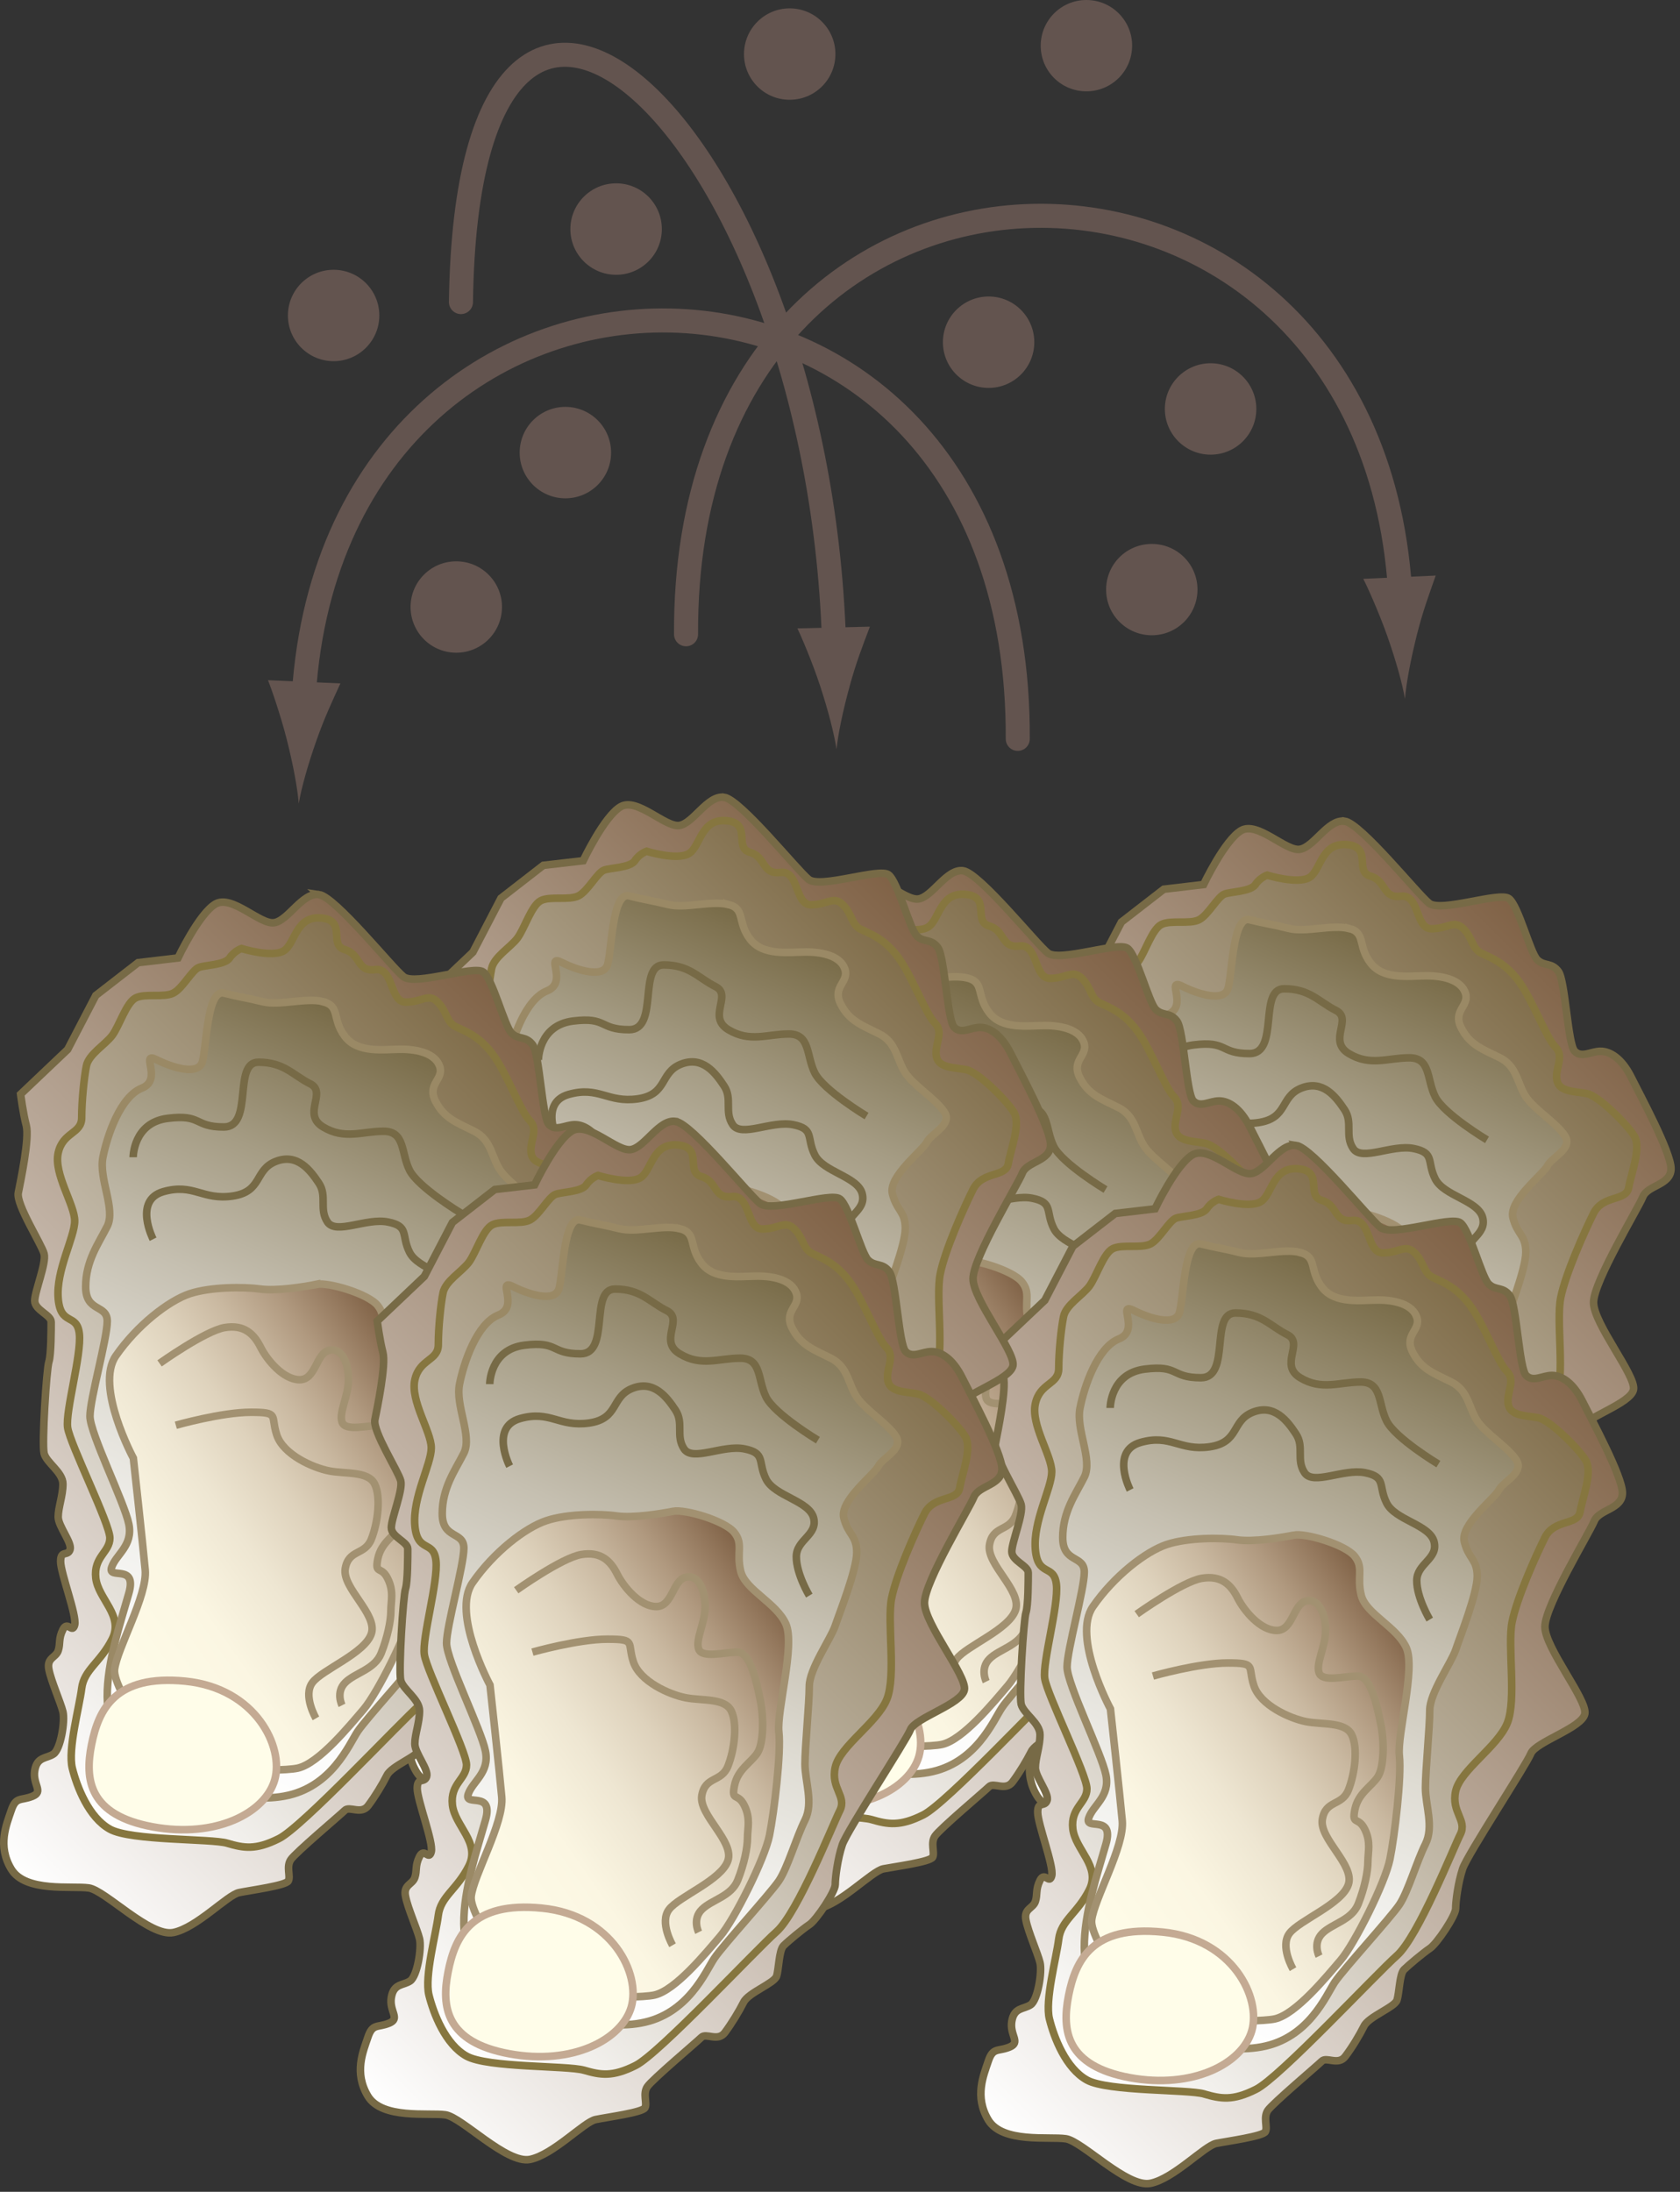 
        <svg xmlns:rdf="http://www.w3.org/1999/02/22-rdf-syntax-ns#" xmlns="http://www.w3.org/2000/svg" xmlns:cc="http://creativecommons.org/ns#" xmlns:xlink="http://www.w3.org/1999/xlink" xmlns:dc="http://purl.org/dc/elements/1.1/" x="0px" y="0px" width="384" height="501" viewBox="0 0 384 501" xml:space="preserve">
            <rect x="0" y="0" width="384" height="501" fill="#333333" stroke="none"/>
            <title>Oyster disease transmission</title>
            <desc xmlns:ian_image_library="https://ian.umces.edu/media-library/">
                <ian_image_library:title>Oyster disease transmission</ian_image_library:title>
                <ian_image_library:descr>Illustration of Oyster disease transmission</ian_image_library:descr>
                <ian_image_library:scene>
                    <ian_image_library:contains>oyster, disease, transmission, Dermo, Perkinsus, marinus, MSX, Multinucleated, Sphere, X, Mollusca, Bivalvia, bivalve</ian_image_library:contains>
                    <ian_image_library:when>2008-08-14</ian_image_library:when>
                </ian_image_library:scene>
            </desc>
            
 <defs></defs>
 <linearGradient id="ian_symbols_f08a169f823efc74452e49ad6d22f3e3" y2="225.66" gradientUnits="userSpaceOnUse" x2="365.18" y1="382.27" x1="208.57">
  <stop stop-color="#fff" offset="0"/>
  <stop stop-color="#806246" offset="1"/>
 </linearGradient>
 <path stroke="#776A46" stroke-width="1.727" d="m307.32 187.69c3.771.536 16.658 16.641 19.343 18.789 2.692 2.135 16.104-2.695 18.236-1.076 2.172 1.603 4.844 12.336 6.456 13.959 1.612 1.612 3.231.536 4.845 2.685 1.599 2.135 2.132 16.63 3.737 18.253 1.606 1.599 3.758 0 5.903 0 2.166 0 4.844 1.599 6.996 5.903 2.132 4.274 9.108 17.17 9.108 20.928s-5.371 3.758-6.443 6.45c-1.072 2.679-11.26 19.329-11.26 24.139 0 4.831 9.675 16.65 9.135 19.876-.54 3.231-11.294 6.443-12.359 9.135-1.08 2.671-14.485 23.073-15.559 26.284-1.093 3.219-1.605 7.53-1.605 9.136 0 1.599-4.317 8.062-5.916 9.114-1.606 1.08-4.824 3.758-5.897 4.844-1.072 1.053-1.072 5.357-1.618 6.982-.527 1.6-6.443 3.745-7.517 5.91-1.086 2.14-2.698 4.824-4.298 6.95-1.612 2.158-4.297 0-5.369 1.093-1.073 1.065-11.261 9.653-12.333 11.266-1.087 1.62 0 3.765-.547 4.845-.54 1.059-8.595 2.132-11.268 2.672-2.691.546-9.681 8.055-15.03 9.135-5.371 1.066-15.592-9.675-19.35-10.201-3.737-.547-14.472 1.066-17.689-4.291-3.225-5.384-1.079-10.214 0-13.425 1.072-3.219 2.132-2.146 4.83-3.219 2.686-1.086 0-2.685.526-5.903.547-3.231 2.692-2.685 4.305-3.771 1.612-1.06 2.686-7.516 2.146-9.661-.533-2.145-2.686-6.969-3.219-9.675-.539-2.664 1.606-2.664 2.146-4.27.54-1.634 0-2.686 1.073-4.845 1.072-2.146 2.146 1.073 2.685-1.065.54-2.133-3.218-11.8-3.218-14.506 0-2.685 1.605-1.072 2.146-2.685.533-1.599-2.686-5.357-2.686-7.489 0-2.172 1.073-4.844 1.073-7.529 0-2.698-3.758-4.83-4.291-6.989-.54-2.139.533-19.315 1.072-20.935.533-1.592.533-7.509.533-9.122 0-1.599-3.765-2.692-3.765-4.817 0-2.159 2.692-8.602 2.159-10.748-.54-2.139-6.443-11.267-5.91-13.952.526-2.672 2.577-12.475 1.828-15.372-.755-2.877-1.302-7.172-1.302-7.172l10.747-10.211 6.423-12.346 9.682-7.505 9.107-1.076s4.845-10.208 8.609-12.356c3.758-2.135 10.201 4.854 13.405 4.304 3.22-.50 6.45-6.95 10.18-6.41z" fill="url(#ian_symbols_f08a169f823efc74452e49ad6d22f3e3)"/>
 <linearGradient id="ian_symbols_cca214887467f864c5480af603bc2f2a" y2="233.39" gradientUnits="userSpaceOnUse" x2="356.56" y1="366.17" x1="223.79">
  <stop stop-color="#fff" offset="0"/>
  <stop stop-color="#816E4B" offset="1"/>
 </linearGradient>
 <path stroke="#86763F" stroke-width="1.727" d="m286.4 404.56c3.765 1.08 6.45 1.606 11.82-1.079s27.378-26.318 32.202-30.589c4.83-4.298 12.872-24.518 14.478-27.716 1.633-3.23-2.125-5.046-1.046-9.863 1.046-4.837 9.641-10.2 11.787-15.584 2.158-5.357 0-17.689 1.093-23.094 1.065-5.343 5.37-15.011 7.509-19.302 2.159-4.298 7.516-2.672 8.041-5.91.554-3.205 2.895-9.014 1.289-11.712-1.612-2.672-8.149-9.209-10.835-9.735-2.698-.54-6.349-.334-6.861-3.029-.54-2.675 1.802-5.455-.344-7.614-2.146-2.155-5.263-10.855-8.461-15.149-3.218-4.284-6.354-5.239-8.5-6.321-2.139-1.066-1.923-3.438-4.075-5.573-2.146-2.159-3.528 0-7.3 0-3.758 0-2.671-7.958-6.989-7.432-4.271.546-3.212-3.511-6.969-4.594-3.745-1.063.546-6.669-5.357-7.206-5.923-.536-5.923 5.893-8.602 7.526-2.692 1.599-9.647-.546-9.647-.546s-1.612.546-2.686 2.146c-1.086 1.602-5.391 1.602-6.989 2.149-1.6.526-3.771 4.82-5.896 5.906-2.146 1.073-6.443 0-8.589 1.073-2.159 1.073-3.758 6.43-5.377 8.588-1.626 2.149-5.384 4.284-5.896 6.969-.54 2.695-1.086 8.063-1.086 11.81 0 3.758-4.284 3.222-5.357 8.065-1.072 4.82 3.758 11.807 3.758 15.558 0 3.758-4.297 11.28-3.758 17.717.54 6.443 4.298 3.231 4.831 8.062.526 4.831-3.218 17.717-2.686 21.461.54 3.758 9.642 22.001 9.642 25.219 0 3.225-3.745 4.298-3.219 9.142.561 4.844 6.463 8.602 3.771 13.959-2.679 5.363-6.437 6.955-6.982 11.273-.526 4.291-3.212 13.958-2.139 18.242 1.079 4.305 3.737 11.274 8.568 13.966 4.89 2.66 23.13 2.12 26.89 3.2z" fill="url(#ian_symbols_cca214887467f864c5480af603bc2f2a)"/>
 <linearGradient id="ian_symbols_8add09cde15ad0041981e315f44e85ea" y2="223.09" gradientUnits="userSpaceOnUse" x2="331.9" y1="380.84" x1="258.34">
  <stop stop-color="#fff" offset="0"/>
  <stop stop-color="#FBFBFA" offset=".123"/>
  <stop stop-color="#F0EFEB" offset=".272"/>
  <stop stop-color="#DEDBD2" offset=".435"/>
  <stop stop-color="#C5BFB0" offset=".607"/>
  <stop stop-color="#A59C84" offset=".787"/>
  <stop stop-color="#7E714F" offset=".972"/>
  <stop stop-color="#776A46" offset="1"/>
 </linearGradient>
 <path stroke="#9A8965" stroke-width="1.727" d="m308.31 212.2c3.927.999 1.964 3.964 4.926 7.88 2.968 3.964 8.892 2.965 12.831 2.965 3.94 0 7.9.999 8.879 3.95.978 2.975-2.948 3.95-.979 7.894 1.956 3.96 4.932 4.949 8.886 6.902 3.939 1.987 3.939 5.927 5.909 8.892 1.978 2.952 6.909 5.924 8.893 8.879 1.977 2.961-2.962 4.952-3.953 6.915-.985 1.963-8.886 7.9-7.887 11.854.978 3.94 2.947 3.94 2.947 7.88 0 3.96-3.946 13.837-4.938 16.779-.972 2.975-5.924 9.856-5.924 13.823 0 3.961-.979 13.817-.979 17.758 0 3.946 1.977 8.878 0 12.831-1.977 3.94-3.953 10.862-5.917 13.824-1.977 2.941-12.818 14.796-14.802 17.764-1.99 2.948-5.943 12.818-16.785 14.796-10.842 1.97-21.711-3.954-21.711-3.954l-14.802-6.895s-3.859-3.94-3.954-11.841c-.074-7.913 2.976-16.806 4.952-23.694 1.964-6.915-4.952-2.968-3.953-5.93.985-2.955 4.938-4.925 3.953-9.856-.998-4.938-8.892-20.732-8.892-24.687 0-3.939 3.939-17.757 3.939-21.697s-4.932-1.983-4.932-7.9c0-5.917 2.941-9.877 4.932-13.817 1.984-3.953-1.99-10.848-.991-15.797.991-4.929 3.967-13.807 8.892-15.784 4.933-1.963-.6-8.48 3.354-6.517 3.94 1.977 9.479 3.555 10.464.59.992-2.962.992-16.769 4.938-15.771 3.946.975 4.945.975 8.872 1.963 3.95 1.03 9.88-.95 13.83.03z" fill="url(#ian_symbols_8add09cde15ad0041981e315f44e85ea)"/>
 <linearGradient id="ian_symbols_b41c3eec53094674f534257c50313d8d" y2="301.74" gradientUnits="userSpaceOnUse" x2="334.86" y1="358.79" x1="253.38">
  <stop stop-color="#FFFDE9" offset="0"/>
  <stop stop-color="#FBF6E2" offset=".267"/>
  <stop stop-color="#EEE6D2" offset=".437"/>
  <stop stop-color="#DED2BC" offset=".58"/>
  <stop stop-color="#C9B8A0" offset=".708"/>
  <stop stop-color="#B0997F" offset=".826"/>
  <stop stop-color="#93775C" offset=".934"/>
  <stop stop-color="#806246" offset="1"/>
 </linearGradient>
 <path stroke="#A29171" stroke-width="1.727" d="m306.81 276.81c2.685-.546 11.799 2.132 13.958 4.817 2.139 2.699.419 4.601 1.484 8.906 1.072 4.311 8.171 7.191 10.315 12.022 2.159 4.844-2.145 19.875-1.599 24.719.533 4.817-1.073 18.243-2.159 23.606-1.072 5.357-8.062 19.336-11.273 23.087-3.225 3.744-10.215 12.326-15.024 13.412-4.838 1.093-28.997 0-28.997 0s-13.419-17.696-12.872-22.561c.526-4.811 7.535-16.859 6.976-22.742-.533-5.903-2.685-25.563-2.685-25.563s-8.832-16.407-3.994-23.376c4.837-6.996 12.049-12.569 16.873-14.195 4.831-1.605 12.353-1.605 16.111-1.073 3.74.52 10.19-.55 12.88-1.08z" fill="url(#ian_symbols_b41c3eec53094674f534257c50313d8d)"/>
 <path stroke="#C4AA93" stroke-width="1.727" d="m276.83 367.52c16.124 1.612 22.547 15.031 20.408 22.547-2.159 7.502-13.433 13.412-27.924 10.727-14.479-2.685-15.571-10.727-13.952-18.789 1.59-8.04 5.36-16.11 21.46-14.49z" fill="#FFFDE9"/>
 <path stroke="#776A46" stroke-width="1.727" d="m264.87 247.72s.021-7.88 7.914-8.869c7.887-.999 5.938 1.977 12.825 1.977 6.896 0 1.977-14.819 7.894-14.819s7.88 2.965 11.833 4.938c3.961 1.966-1.963 6.905 2.976 9.88 4.926 2.952 8.893.965 13.817.965 4.932 0 3.939 4.952 5.916 8.892 1.964 3.95 11.841 9.864 11.841 9.864" fill="none"/>
 <path stroke="#776A46" stroke-width="1.727" d="m269.43 266.48s-4.561-8.892 2.355-10.865c6.914-1.977 8.885 1.987 15.8.995 6.896-.995 4.919-5.924 9.856-7.89 4.939-1.974 7.908 1.977 9.87 4.918 1.984 2.972 0 5.927 1.984 8.889 1.963 2.975 8.871-.985 13.811 0 4.938.992 2.961 2.975 4.938 6.929 1.964 3.94 9.857 4.925 10.855 8.878.985 3.94-3.953 4.918-3.953 8.879 0 3.953 2.955 8.878 2.955 8.878" fill="none"/>
 <path stroke="#A29171" stroke-width="1.727" d="m274.64 309s10.437-2.961 17.123-2.961c6.712 0 4.459.742 5.963 5.194 1.479 4.479 8.178 7.448 11.895 8.19 3.737.729 8.953 0 10.438 2.988 1.504 2.963.749 8.92-.756 12.644-1.471 3.731-5.201 2.246-5.944 6.713-.741 4.459 7.449 10.417 5.944 14.883-1.471 4.467-11.22 8.19-13.459 11.166-2.227 2.976.815 8.19.815 8.19" fill="none"/>
 <path stroke="#A29171" stroke-width="1.727" d="m270.92 294.87s10.438-7.462 14.884-8.197c4.465-.749 6.699 1.484 8.183 4.466 1.505 2.989 5.216 7.435 8.946 7.435 3.724 0 3.711-5.964 6.686-6.7 2.996-.735 4.486 2.996 4.486 6.7 0 3.737-2.232 7.462-1.49 9.675.741 2.239 5.957.748 8.945.748 2.963 0 4.446 7.448 5.195 11.152.749 3.73.762 9.688-.729 11.935-1.504 2.22-4.479 3.725-5.222 7.415-.749 3.737.755 1.518 2.232 4.493 1.485 2.969.756 5.201.756 7.448 0 2.232-.756 5.957-2.233 9.675-1.504 3.724-5.97 4.466-8.204 6.699-2.232 2.233-.741 5.208-.741 5.208" fill="none"/>
 <linearGradient id="ian_symbols_b2d02f3c8ae4aed45dee1f168f9cd366" y2="237.03" gradientUnits="userSpaceOnUse" x2="278.01" y1="393.63" x1="121.4">
  <stop stop-color="#fff" offset="0"/>
  <stop stop-color="#806246" offset="1"/>
 </linearGradient>
 <path stroke="#776A46" stroke-width="1.727" d="m220.14 199.04c3.778.537 16.664 16.641 19.349 18.789 2.686 2.159 16.091-2.685 18.229-1.063 2.159 1.599 4.845 12.336 6.443 13.959 1.619 1.609 3.231.526 4.851 2.671 1.599 2.149 2.139 16.654 3.751 18.253 1.599 1.623 3.745 0 5.89 0 2.173 0 4.857 1.623 7.004 5.903 2.125 4.297 9.114 17.19 9.114 20.948 0 3.751-5.357 3.751-6.443 6.436-1.072 2.679-11.28 19.323-11.28 24.146 0 4.831 9.682 16.637 9.136 19.862-.526 3.231-11.287 6.449-12.348 9.135-1.072 2.686-14.498 23.094-15.557 26.305-1.1 3.212-1.633 7.516-1.633 9.115 0 1.605-4.277 8.068-5.91 9.142-1.599 1.059-4.811 3.744-5.883 4.83-1.073 1.06-1.073 5.357-1.619 6.977-.526 1.592-6.43 3.757-7.503 5.909-1.086 2.132-2.705 4.838-4.297 6.963-1.612 2.152-4.298 0-5.371 1.079-1.079 1.073-11.273 9.648-12.353 11.28-1.08 1.6 0 3.759-.526 4.831-.553 1.079-8.595 2.152-11.273 2.665-2.699.546-9.688 8.075-15.031 9.135-5.371 1.065-15.584-9.647-19.343-10.201-3.744-.52-14.485 1.066-17.703-4.291-3.218-5.376-1.073-10.214 0-13.419 1.073-3.204 2.145-2.151 4.831-3.204 2.685-1.079 0-2.706.54-5.917.533-3.238 2.685-2.691 4.291-3.758 1.612-1.072 2.685-7.522 2.152-9.661-.54-2.159-2.685-6.989-3.225-9.675-.533-2.685 1.612-2.685 2.145-4.284.54-1.619 0-2.691 1.08-4.83 1.08-2.159 2.146 1.073 2.679-1.086.54-2.146-3.218-11.807-3.218-14.479 0-2.686 1.619-1.087 2.146-2.686.54-1.626-2.686-5.37-2.686-7.516 0-2.151 1.08-4.844 1.08-7.516 0-2.686-3.758-4.844-4.297-7.003-.54-2.125.54-19.315 1.073-20.914.54-1.612.54-7.516.54-9.128 0-1.613-3.758-2.686-3.758-4.817 0-2.172 2.685-8.602 2.146-10.748-.54-2.152-6.443-11.28-5.903-13.958.533-2.685 2.577-12.478 1.821-15.365-.749-2.891-1.289-7.175-1.289-7.175l10.748-10.197 6.409-12.35 9.688-7.526 9.128-1.063s4.831-10.201 8.575-12.36c3.771-2.146 10.214 4.824 13.433 4.297 3.23-.54 6.44-6.98 10.19-6.44z" fill="url(#ian_symbols_b2d02f3c8ae4aed45dee1f168f9cd366)"/>
 <linearGradient id="ian_symbols_92564ed0708587b479c0b74a220f9671" y2="244.76" gradientUnits="userSpaceOnUse" x2="269.37" y1="377.52" x1="136.61">
  <stop stop-color="#fff" offset="0"/>
  <stop stop-color="#816E4B" offset="1"/>
 </linearGradient>
 <path stroke="#86763F" stroke-width="1.727" d="m199.21 415.92c3.758 1.094 6.457 1.606 11.82-1.072 5.356-2.698 27.371-26.312 32.202-30.603 4.83-4.277 12.872-24.49 14.484-27.701 1.619-3.232-2.125-5.033-1.072-9.87 1.072-4.838 9.661-10.208 11.82-15.565 2.145-5.384 0-17.709 1.086-23.093 1.059-5.351 5.356-15.011 7.495-19.329 2.166-4.271 7.522-2.672 8.049-5.896.561-3.218 2.9-9.021 1.288-11.712s-8.149-9.202-10.834-9.735c-2.692-.54-6.343-.337-6.862-3.022-.532-2.692 1.809-5.485-.344-7.62-2.152-2.159-5.248-10.855-8.467-15.149-3.231-4.294-6.349-5.252-8.494-6.325-2.139-1.063-1.909-3.438-4.068-5.593-2.146-2.139-3.535 0-7.3 0-3.758 0-2.685-7.947-6.989-7.397-4.277.536-3.204-3.545-6.963-4.598-3.758-1.083.54-6.689-5.363-7.202-5.93-.56-5.93 5.893-8.615 7.492-2.671 1.623-9.641-.537-9.641-.537s-1.613.537-2.686 2.159c-1.072 1.599-5.363 1.599-6.976 2.135-1.626.55-3.778 4.82-5.903 5.896-2.152 1.093-6.443 0-8.595 1.093-2.146 1.076-3.758 6.433-5.364 8.582-1.625 2.146-5.384 4.294-5.93 6.976-.513 2.685-1.059 8.065-1.059 11.824 0 3.748-4.284 3.221-5.364 8.042-1.072 4.844 3.758 11.807 3.758 15.571s-4.291 11.273-3.758 17.703c.54 6.45 4.298 3.231 4.824 8.062.54 4.831-3.211 17.717-2.665 21.461.526 3.771 9.641 22.021 9.641 25.232 0 3.225-3.758 4.297-3.231 9.142.56 4.83 6.463 8.575 3.785 13.945-2.698 5.357-6.443 6.976-6.989 11.28-.54 4.284-3.205 13.959-2.139 18.243 1.073 4.297 3.744 11.272 8.575 13.958 4.83 2.68 23.07 2.14 26.83 3.22z" fill="url(#ian_symbols_92564ed0708587b479c0b74a220f9671)"/>
 <linearGradient id="ian_symbols_f8803527ba41f0b40d85c7c5f8a19ac0" y2="234.44" gradientUnits="userSpaceOnUse" x2="244.72" y1="392.2" x1="171.16">
  <stop stop-color="#fff" offset="0"/>
  <stop stop-color="#FBFBFA" offset=".123"/>
  <stop stop-color="#F0EFEB" offset=".272"/>
  <stop stop-color="#DEDBD2" offset=".435"/>
  <stop stop-color="#C5BFB0" offset=".607"/>
  <stop stop-color="#A59C84" offset=".787"/>
  <stop stop-color="#7E714F" offset=".972"/>
  <stop stop-color="#776A46" offset="1"/>
 </linearGradient>
 <path stroke="#9A8965" stroke-width="1.727" d="m221.12 223.55c3.94.988 1.978 3.954 4.938 7.883 2.955 3.971 8.893 2.986 12.819 2.986 3.946 0 7.906.985 8.885 3.95.972 2.962-2.955 3.94-.979 7.88 1.95 3.963 4.919 4.948 8.865 6.915 3.954 1.987 3.94 5.927 5.931 8.882 1.983 2.962 6.901 5.924 8.892 8.885 1.971 2.955-2.969 4.938-3.953 6.916-.992 1.963-8.893 7.894-7.9 11.833.985 3.94 2.962 3.94 2.962 7.893 0 3.947-3.954 13.817-4.938 16.772-.992 2.969-5.931 9.877-5.931 13.823 0 3.94-.979 13.824-.979 17.764s1.971 8.879 0 12.819c-1.97 3.946-3.939 10.875-5.909 13.83-1.978 2.948-12.832 14.795-14.81 17.758-1.983 2.961-5.923 12.817-16.778 14.801-10.869 1.99-21.71-3.946-21.71-3.946l-14.809-6.895s-3.866-3.94-3.96-11.854c-.067-7.914 2.982-16.779 4.958-23.694 1.963-6.909-4.958-2.955-3.953-5.917.992-2.962 4.932-4.932 3.953-9.844-.999-4.965-8.892-20.738-8.892-24.686 0-3.96 3.934-17.784 3.934-21.73 0-3.934-4.918-1.977-4.918-7.894 0-5.903 2.955-9.877 4.918-13.811 1.997-3.94-1.963-10.855-.965-15.78.965-4.938 3.947-13.831 8.865-15.793 4.952-1.967-.581-8.484 3.359-6.518 3.94 1.963 9.479 3.563 10.471.59.985-2.951.985-16.782 4.938-15.793 3.94.999 4.939.999 8.865 1.973 3.97 1 9.9-.96 13.84.01z" fill="url(#ian_symbols_f8803527ba41f0b40d85c7c5f8a19ac0)"/>
 <linearGradient id="ian_symbols_052b0e9f83a73ae4a1bb7071fd8fab45" y2="313.1" gradientUnits="userSpaceOnUse" x2="247.67" y1="370.15" x1="166.2">
  <stop stop-color="#FFFDE9" offset="0"/>
  <stop stop-color="#FBF6E2" offset=".267"/>
  <stop stop-color="#EEE6D2" offset=".437"/>
  <stop stop-color="#DED2BC" offset=".58"/>
  <stop stop-color="#C9B8A0" offset=".708"/>
  <stop stop-color="#B0997F" offset=".826"/>
  <stop stop-color="#93775C" offset=".934"/>
  <stop stop-color="#806246" offset="1"/>
 </linearGradient>
 <path stroke="#A29171" stroke-width="1.727" d="m219.62 288.16c2.685-.54 11.813 2.159 13.952 4.844 2.158 2.658.425 4.581 1.49 8.899 1.073 4.297 8.171 7.185 10.329 12.016 2.146 4.844-2.158 19.875-1.612 24.705.526 4.831-1.072 18.25-2.146 23.621-1.086 5.356-8.075 19.328-11.294 23.072-3.204 3.745-10.2 12.347-15.011 13.42-4.851 1.086-29.003 0-29.003 0s-13.406-17.703-12.873-22.548c.54-4.83 7.529-16.853 6.983-22.749-.54-5.903-2.686-25.563-2.686-25.563s-8.852-16.422-3.994-23.378c4.831-6.996 12.022-12.568 16.866-14.181 4.831-1.633 12.346-1.633 16.118-1.093 3.73.54 10.19-.54 12.87-1.06z" fill="url(#ian_symbols_052b0e9f83a73ae4a1bb7071fd8fab45)"/>
 <path stroke="#C4AA93" stroke-width="1.727" d="m189.64 378.87c16.124 1.619 22.547 15.045 20.401 22.567-2.145 7.495-13.412 13.405-27.917 10.707-14.485-2.672-15.571-10.707-13.945-18.776 1.62-8.06 5.36-16.11 21.46-14.5z" fill="#FFFDE9"/>
 <path stroke="#776A46" stroke-width="1.727" d="m177.68 259.09s.014-7.894 7.927-8.878c7.88-.988 5.917 1.963 12.818 1.963 6.896 0 1.963-14.806 7.88-14.806 5.93 0 7.9 2.972 11.84 4.939 3.953 1.977-1.963 6.915 2.975 9.867 4.938 2.975 8.879.988 13.831.988 4.918 0 3.927 4.928 5.903 8.882 1.97 3.947 11.833 9.864 11.833 9.864" fill="none"/>
 <path stroke="#776A46" stroke-width="1.727" d="m182.24 277.85s-4.554-8.892 2.375-10.875c6.902-1.963 8.878 1.997 15.78.999 6.902-.999 4.932-5.924 9.871-7.894 4.938-1.984 7.9 1.977 9.877 4.932 1.963 2.962 0 5.923 1.963 8.878 1.99 2.975 8.879-.985 13.817 0s2.962 2.975 4.938 6.915c1.97 3.94 9.856 4.939 10.849 8.879.984 3.94-3.94 4.918-3.94 8.878 0 3.953 2.948 8.879 2.948 8.879" fill="none"/>
 <path stroke="#A29171" stroke-width="1.727" d="m187.45 320.36s10.451-2.976 17.136-2.976c6.7 0 4.459.742 5.951 5.208 1.491 4.474 8.19 7.462 11.895 8.177 3.737.742 8.959 0 10.437 2.996 1.505 2.954.742 8.926-.749 12.643-1.484 3.73-5.208 2.26-5.95 6.706-.749 4.467 7.441 10.43 5.95 14.896-1.484 4.466-11.22 8.197-13.466 11.173-2.213 2.968.816 8.17.816 8.17" fill="none"/>
 <path stroke="#A29171" stroke-width="1.727" d="m183.74 306.2s10.437-7.441 14.883-8.17c4.466-.763 6.7 1.471 8.19 4.446 1.491 2.975 5.215 7.448 8.933 7.448 3.724 0 3.717-5.957 6.686-6.699 2.988-.749 4.493 2.975 4.493 6.699 0 3.737-2.233 7.455-1.505 9.688.749 2.22 5.971.743 8.953.743 2.962 0 4.445 7.44 5.194 11.151.756 3.737.756 9.688-.729 11.928-1.504 2.233-4.486 3.718-5.229 7.436-.742 3.73.763 1.498 2.247 4.486 1.478 2.962.749 5.208.749 7.428 0 2.253-.749 5.957-2.233 9.688-1.505 3.731-5.971 4.467-8.204 6.707-2.233 2.227-.749 5.201-.749 5.201" fill="none"/>
 <linearGradient id="ian_symbols_cf290909a3289594d14b8eef3f274379" y2="299.75" gradientUnits="userSpaceOnUse" x2="354.08" y1="456.38" x1="197.45">
  <stop stop-color="#fff" offset="0"/>
  <stop stop-color="#806246" offset="1"/>
 </linearGradient>
 <path stroke="#776A46" stroke-width="1.727" d="m296.22 261.8c3.765.526 16.645 16.63 19.336 18.789 2.692 2.139 16.098-2.692 18.242-1.086 2.146 1.599 4.845 12.346 6.443 13.958 1.606 1.619 3.231.54 4.851 2.686 1.593 2.146 2.125 16.63 3.738 18.249 1.612 1.612 3.758 0 5.903 0 2.158 0 4.83 1.612 6.982 5.91 2.146 4.291 9.122 17.177 9.122 20.935s-5.364 3.758-6.438 6.442c-1.079 2.673-11.272 19.33-11.272 24.147 0 4.83 9.66 16.649 9.121 19.875-.533 3.218-11.273 6.442-12.347 9.128-1.072 2.679-14.484 23.073-15.571 26.292-1.072 3.225-1.605 7.516-1.605 9.134 0 1.606-4.298 8.057-5.91 9.108-1.605 1.086-4.803 3.771-5.903 4.851-1.052 1.053-1.052 5.356-1.612 6.983-.513 1.599-6.436 3.744-7.516 5.903-1.073 2.145-2.679 4.823-4.291 6.948-1.612 2.159-4.284 0-5.37 1.093-1.072 1.066-11.26 9.662-12.346 11.261-1.073 1.626 0 3.771-.54 4.844-.533 1.066-8.575 2.152-11.247 2.686-2.698.539-9.688 8.056-15.044 9.128-5.371 1.072-15.578-9.661-19.336-10.188-3.738-.56-14.479 1.06-17.717-4.297-3.212-5.377-1.066-10.215 0-13.434 1.072-3.218 2.146-2.138 4.844-3.218 2.672-1.086 0-2.679.533-5.909.54-3.219 2.685-2.686 4.304-3.766 1.613-1.052 2.679-7.516 2.14-9.654-.526-2.146-2.686-6.969-3.212-9.674-.547-2.666 1.612-2.666 2.152-4.284.533-1.619 0-2.672 1.06-4.831 1.086-2.146 2.158 1.065 2.685-1.072.533-2.139-3.211-11.8-3.211-14.505 0-2.686 1.612-1.066 2.146-2.686.539-1.593-2.679-5.357-2.679-7.496 0-2.165 1.06-4.83 1.06-7.528 0-2.679-3.759-4.817-4.305-6.977-.52-2.146.546-19.315 1.093-20.948.526-1.585.526-7.495.526-9.114 0-1.6-3.758-2.686-3.758-4.824 0-2.152 2.685-8.588 2.139-10.747-.52-2.132-6.443-11.26-5.883-13.932.513-2.686 2.577-12.488 1.801-15.389-.749-2.868-1.288-7.172-1.288-7.172l10.77-10.19 6.416-12.353 9.688-7.502 9.102-1.066s4.837-10.221 8.595-12.353c3.766-2.139 10.201 4.837 13.419 4.291 3.22-.53 6.44-6.98 10.2-6.43z" fill="url(#ian_symbols_cf290909a3289594d14b8eef3f274379)"/>
 <linearGradient id="ian_symbols_c00994eb067e4fb459f3db8ae94ccc66" y2="307.5" gradientUnits="userSpaceOnUse" x2="345.45" y1="440.26" x1="212.69">
  <stop stop-color="#fff" offset="0"/>
  <stop stop-color="#816E4B" offset="1"/>
 </linearGradient>
 <path stroke="#86763F" stroke-width="1.727" d="m275.29 478.66c3.758 1.073 6.443 1.613 11.8-1.086 5.37-2.671 27.378-26.305 32.208-30.575 4.838-4.305 12.88-24.51 14.498-27.722 1.62-3.231-2.138-5.046-1.072-9.87 1.072-4.817 9.661-10.188 11.807-15.564 2.152-5.364 0-17.71 1.086-23.087 1.066-5.371 5.37-15.031 7.51-19.315 2.145-4.305 7.516-2.672 8.048-5.917.54-3.197 2.888-9.02 1.288-11.705-1.618-2.672-8.155-9.195-10.841-9.749-2.698-.526-6.335-.331-6.875-3.022-.526-2.679 1.815-5.458-.331-7.604-2.145-2.159-5.248-10.869-8.473-15.152-3.219-4.291-6.336-5.249-8.481-6.322-2.145-1.066-1.93-3.448-4.081-5.586-2.146-2.152-3.521 0-7.3 0-3.744 0-2.672-7.954-6.977-7.415-4.298.533-3.225-3.521-6.982-4.608-3.744-1.066.547-6.659-5.344-7.205-5.93-.533-5.93 5.903-8.614 7.529-2.686 1.606-9.642-.54-9.642-.54s-1.612.54-2.691 2.146c-1.073 1.605-5.37 1.605-6.99 2.139-1.612.54-3.758 4.831-5.896 5.917-2.146 1.066-6.443 0-8.589 1.066-2.159 1.079-3.758 6.436-5.37 8.588-1.619 2.146-5.377 4.291-5.896 6.976-.547 2.686-1.094 8.056-1.094 11.8 0 3.758-4.283 3.231-5.343 8.063-1.08 4.83 3.744 11.813 3.744 15.571 0 3.744-4.284 11.272-3.744 17.717.533 6.442 4.277 3.23 4.817 8.048.525 4.838-3.219 17.73-2.672 21.468.533 3.758 9.641 22.001 9.641 25.232 0 3.218-3.758 4.291-3.225 9.121.553 4.845 6.47 8.603 3.771 13.973-2.686 5.356-6.443 6.956-6.99 11.26-.525 4.305-3.197 13.973-2.125 18.256 1.06 4.291 3.738 11.261 8.568 13.959 4.81 2.66 23.06 2.1 26.82 3.19z" fill="url(#ian_symbols_c00994eb067e4fb459f3db8ae94ccc66)"/>
 <linearGradient id="ian_symbols_94663db703879c74d197873c42e4825b" y2="297.19" gradientUnits="userSpaceOnUse" x2="320.78" y1="454.94" x1="247.22">
  <stop stop-color="#fff" offset="0"/>
  <stop stop-color="#FBFBFA" offset=".123"/>
  <stop stop-color="#F0EFEB" offset=".272"/>
  <stop stop-color="#DEDBD2" offset=".435"/>
  <stop stop-color="#C5BFB0" offset=".607"/>
  <stop stop-color="#A59C84" offset=".787"/>
  <stop stop-color="#7E714F" offset=".972"/>
  <stop stop-color="#776A46" offset="1"/>
 </linearGradient>
 <path stroke="#9A8965" stroke-width="1.727" d="m297.2 286.31c3.939.992 1.97 3.954 4.925 7.88 2.962 3.954 8.893 2.969 12.846 2.969 3.927 0 7.887.985 8.864 3.94.985 2.968-2.954 3.946-.984 7.899 1.97 3.954 4.938 4.938 8.885 6.902 3.954 1.99 3.94 5.917 5.917 8.878 1.99 2.969 6.908 5.938 8.893 8.886 1.963 2.962-2.955 4.958-3.94 6.909-.984 1.977-8.893 7.906-7.9 11.854.985 3.953 2.948 3.953 2.948 7.88 0 3.974-3.94 13.844-4.925 16.799-.992 2.968-5.93 9.85-5.93 13.816 0 3.947-.985 13.817-.985 17.758 0 3.939 1.977 8.871 0 12.832-1.978 3.926-3.954 10.855-5.931 13.816-1.963 2.955-12.818 14.809-14.795 17.758-1.971 2.961-5.923 12.831-16.766 14.795-10.868 1.99-21.737-3.94-21.737-3.94l-14.795-6.901s-3.866-3.94-3.947-11.833c-.067-7.914 2.982-16.8 4.938-23.694 1.977-6.916-4.938-2.976-3.939-5.931.978-2.962 4.938-4.925 3.939-9.863-.991-4.932-8.878-20.732-8.878-24.686 0-3.927 3.939-17.758 3.939-21.697s-4.932-1.978-4.932-7.894c0-5.924 2.955-9.877 4.932-13.817 1.977-3.96-1.977-10.855-.979-15.793.979-4.939 3.961-13.817 8.893-15.794 4.925-1.971-.614-8.487 3.34-6.518 3.946 1.977 9.479 3.549 10.457.601.984-2.962 1.005-16.772 4.959-15.787 3.927.978 4.938.978 8.864 1.977 3.95.96 9.85-1.03 13.82-.03z" fill="url(#ian_symbols_94663db703879c74d197873c42e4825b)"/>
 <linearGradient id="ian_symbols_1d14f370441c0174a9193a40c81cd5a9" y2="375.84" gradientUnits="userSpaceOnUse" x2="323.74" y1="432.89" x1="242.27">
  <stop stop-color="#FFFDE9" offset="0"/>
  <stop stop-color="#FBF6E2" offset=".267"/>
  <stop stop-color="#EEE6D2" offset=".437"/>
  <stop stop-color="#DED2BC" offset=".58"/>
  <stop stop-color="#C9B8A0" offset=".708"/>
  <stop stop-color="#B0997F" offset=".826"/>
  <stop stop-color="#93775C" offset=".934"/>
  <stop stop-color="#806246" offset="1"/>
 </linearGradient>
 <path stroke="#A29171" stroke-width="1.727" d="m295.69 350.9c2.686-.546 11.8 2.139 13.945 4.824 2.146 2.692.433 4.614 1.505 8.912 1.072 4.318 8.156 7.192 10.309 12.022 2.146 4.844-2.152 19.862-1.592 24.706.525 4.823-1.073 18.243-2.159 23.612-1.08 5.371-8.063 19.337-11.281 23.094-3.211 3.745-10.2 12.34-15.03 13.412-4.831 1.08-28.99 0-28.99 0s-13.412-17.709-12.873-22.56c.533-4.817 7.536-16.847 6.989-22.75-.539-5.903-2.698-25.556-2.698-25.556s-8.838-16.415-4.001-23.385c4.852-7.002 12.043-12.575 16.874-14.194 4.837-1.599 12.359-1.599 16.11-1.06 3.76.53 10.2-.53 12.89-1.07z" fill="url(#ian_symbols_1d14f370441c0174a9193a40c81cd5a9)"/>
 <path stroke="#C4AA93" stroke-width="1.727" d="m265.72 441.63c16.111 1.599 22.555 15.024 20.409 22.54-2.159 7.516-13.419 13.405-27.917 10.734-14.485-2.692-15.564-10.734-13.959-18.803 1.61-8.03 5.37-16.09 21.47-14.47z" fill="#FFFDE9"/>
 <path stroke="#776A46" stroke-width="1.727" d="m253.76 321.83s.014-7.895 7.914-8.879c7.873-.992 5.916 1.97 12.832 1.97 6.881 0 1.956-14.802 7.88-14.802 5.93 0 7.879 2.948 11.833 4.938 3.961 1.956-1.963 6.901 2.976 9.863 4.925 2.969 8.885.979 13.817.979 4.925 0 3.953 4.938 5.916 8.878 1.964 3.954 11.841 9.885 11.841 9.885" fill="none"/>
 <path stroke="#776A46" stroke-width="1.727" d="m258.32 340.57s-4.554-8.886 2.361-10.855c6.915-1.971 8.872 1.977 15.787.998 6.908-.998 4.938-5.938 9.863-7.9 4.952-1.977 7.914 1.977 9.87 4.932 1.984 2.969 0 5.917 1.984 8.879 1.963 2.975 8.878-.965 13.81 0 4.938.998 2.976 2.975 4.938 6.922 1.964 3.953 9.857 4.932 10.855 8.879.985 3.953-3.954 4.931-3.954 8.885 0 3.947 2.963 8.885 2.963 8.885" fill="none"/>
 <path stroke="#A29171" stroke-width="1.727" d="m263.53 383.1s10.431-2.981 17.13-2.981 4.453.762 5.957 5.209c1.484 4.472 8.184 7.447 11.895 8.196 3.737.735 8.96 0 10.437 2.976 1.498 2.975.743 8.932-.748 12.663-1.484 3.711-5.223 2.233-5.951 6.699-.749 4.467 7.442 10.41 5.951 14.891-1.484 4.479-11.233 8.183-13.467 11.165-2.232 2.975.816 8.19.816 8.19" fill="none"/>
 <path stroke="#A29171" stroke-width="1.727" d="m259.82 368.96s10.416-7.448 14.855-8.19c4.493-.748 6.713 1.491 8.204 4.467 1.491 2.981 5.222 7.448 8.945 7.448 3.725 0 3.705-5.964 6.687-6.72 2.988-.729 4.479 2.995 4.479 6.72 0 3.718-2.247 7.435-1.491 9.668.749 2.232 5.972.748 8.946.748 2.969 0 4.453 7.442 5.202 11.159.756 3.711.756 9.682-.736 11.914-1.497 2.227-4.479 3.738-5.221 7.429-.743 3.73.755 1.518 2.232 4.479 1.491 2.975.742 5.222.742 7.462 0 2.227-.742 5.957-2.22 9.688-1.498 3.703-5.971 4.452-8.197 6.686-2.239 2.232-.749 5.208-.749 5.208" fill="none"/>
 <linearGradient id="ian_symbols_ab3fb397083d0a74a91c7f43d6210b04" y2="220.21" gradientUnits="userSpaceOnUse" x2="223.37" y1="376.83" x1="66.75">
  <stop stop-color="#fff" offset="0"/>
  <stop stop-color="#806246" offset="1"/>
 </linearGradient>
 <path stroke="#776A46" stroke-width="1.727" d="m165.51 182.24c3.758.536 16.637 16.63 19.322 18.779 2.706 2.146 16.104-2.685 18.256-1.066 2.146 1.603 4.831 12.35 6.443 13.949 1.606 1.633 3.218.537 4.831 2.675 1.606 2.155 2.146 16.65 3.758 18.263 1.605 1.619 3.758 0 5.89 0 2.173 0 4.845 1.619 6.99 5.903 2.151 4.294 9.128 17.19 9.128 20.935 0 3.751-5.37 3.751-6.443 6.457-1.072 2.685-11.273 19.315-11.273 24.146s9.668 16.644 9.128 19.855c-.539 3.231-11.273 6.463-12.346 9.135-1.073 2.686-14.499 23.087-15.558 26.305-1.086 3.218-1.626 7.496-1.626 9.128 0 1.6-4.291 8.043-5.903 9.129-1.612 1.059-4.831 3.757-5.903 4.817-1.066 1.072-1.066 5.377-1.613 6.982-.533 1.619-6.443 3.764-7.516 5.903-1.073 2.165-2.692 4.83-4.284 6.969-1.619 2.159-4.304 0-5.377 1.093-1.073 1.066-11.273 9.655-12.346 11.261-1.073 1.612 0 3.771-.54 4.823-.533 1.086-8.588 2.159-11.26 2.705-2.699.526-9.674 8.056-15.045 9.115-5.357 1.066-15.567-9.661-19.326-10.188-3.748-.547-14.484 1.072-17.716-4.298-3.212-5.376-1.063-10.2 0-13.419 1.086-3.231 2.148-2.146 4.844-3.231 2.682-1.073 0-2.665.526-5.903.546-3.211 2.692-2.685 4.305-3.758 1.622-1.072 2.671-7.509 2.145-9.654-.523-2.159-2.671-6.989-3.208-9.661-.55-2.686 1.599-2.686 2.145-4.317.54-1.6 0-2.666 1.063-4.811 1.086-2.146 2.148 1.052 2.686-1.093.526-2.132-3.208-11.8-3.208-14.485s1.609-1.086 2.146-2.686c.526-1.599-2.685-5.355-2.685-7.509 0-2.145 1.063-4.83 1.063-7.516 0-2.691-3.757-4.837-4.294-6.989-.536-2.132.537-19.322 1.087-20.921.536-1.613.536-7.509.536-9.128 0-1.599-3.778-2.699-3.778-4.844 0-2.146 2.692-8.575 2.155-10.714-.536-2.146-6.439-11.284-5.917-13.958.54-2.695 2.601-12.498 1.838-15.386-.752-2.877-1.299-7.162-1.299-7.162l10.757-10.211 6.419-12.346 9.685-7.516 9.104-1.053s4.831-10.221 8.588-12.359c3.771-2.146 10.201 4.82 13.426 4.294 3.21-.51 6.43-6.97 10.19-6.42z" fill="url(#ian_symbols_ab3fb397083d0a74a91c7f43d6210b04)"/>
 <linearGradient id="ian_symbols_0f64c330add575b4f9e2e2d2d83a62a4" y2="227.94" gradientUnits="userSpaceOnUse" x2="214.73" y1="360.69" x1="81.978">
  <stop stop-color="#fff" offset="0"/>
  <stop stop-color="#816E4B" offset="1"/>
 </linearGradient>
 <path stroke="#86763F" stroke-width="1.727" d="m144.57 399.09c3.771 1.093 6.457 1.633 11.82-1.087 5.363-2.664 27.371-26.284 32.201-30.568 4.831-4.291 12.886-24.49 14.499-27.708 1.606-3.245-2.139-5.047-1.08-9.877 1.08-4.838 9.668-10.194 11.813-15.571 2.146-5.357 0-17.717 1.086-23.074 1.06-5.37 5.357-15.031 7.502-19.329 2.159-4.291 7.516-2.686 8.056-5.903.533-3.211 2.895-9.021 1.288-11.712-1.612-2.685-8.163-9.202-10.849-9.739-2.691-.55-6.334-.333-6.868-3.019-.526-2.705 1.815-5.475-.331-7.624-2.152-2.135-5.255-10.855-8.474-15.149-3.225-4.294-6.335-5.249-8.494-6.312-2.139-1.073-1.923-3.458-4.068-5.606-2.146-2.145-3.536 0-7.3 0-3.758 0-2.679-7.944-6.99-7.397-4.284.536-3.211-3.532-6.969-4.595-3.758-1.083.546-6.669-5.35-7.225-5.923-.537-5.923 5.917-8.608 7.516-2.685 1.632-9.654-.526-9.654-.526s-1.619.526-2.686 2.159c-1.079 1.589-5.377 1.589-6.989 2.125-1.605.546-3.758 4.831-5.903 5.907-2.139 1.083-6.443 0-8.588 1.083-2.149 1.063-3.758 6.443-5.37 8.579-1.609 2.139-5.367 4.294-5.903 6.989-.526 2.675-1.076 8.042-1.076 11.8s-4.284 3.231-5.347 8.065c-1.083 4.831 3.748 11.8 3.748 15.568 0 3.744-4.294 11.273-3.748 17.716.54 6.416 4.274 3.218 4.811 8.042.536 4.831-3.222 17.717-2.662 21.461.537 3.771 9.641 22.014 9.641 25.246 0 3.218-3.758 4.271-3.222 9.121.537 4.824 6.453 8.589 3.758 13.958-2.682 5.371-6.43 6.983-6.979 11.274-.536 4.297-3.198 13.952-2.136 18.257 1.063 4.27 3.748 11.253 8.579 13.932 4.83 2.69 23.08 2.12 26.84 3.21z" fill="url(#ian_symbols_0f64c330add575b4f9e2e2d2d83a62a4)"/>
 <linearGradient id="ian_symbols_04254970e3bb0c64e14bde9efb31949a" y2="217.62" gradientUnits="userSpaceOnUse" x2="190.08" y1="375.39" x1="116.51">
  <stop stop-color="#fff" offset="0"/>
  <stop stop-color="#FBFBFA" offset=".123"/>
  <stop stop-color="#F0EFEB" offset=".272"/>
  <stop stop-color="#DEDBD2" offset=".435"/>
  <stop stop-color="#C5BFB0" offset=".607"/>
  <stop stop-color="#A59C84" offset=".787"/>
  <stop stop-color="#7E714F" offset=".972"/>
  <stop stop-color="#776A46" offset="1"/>
 </linearGradient>
 <path stroke="#9A8965" stroke-width="1.727" d="m166.48 206.74c3.94.999 1.97 3.95 4.932 7.89 2.962 3.954 8.892 2.976 12.839 2.976 3.933 0 7.907.978 8.872 3.94.985 2.965-2.941 3.94-.992 7.894 1.977 3.95 4.938 4.938 8.892 6.912 3.94 1.987 3.933 5.927 5.903 8.892 1.99 2.962 6.915 5.937 8.892 8.878 1.984 2.962-2.955 4.952-3.94 6.902-.985 1.99-8.892 7.907-7.894 11.847.978 3.947 2.941 3.947 2.941 7.9 0 3.94-3.94 13.811-4.918 16.772-.985 2.962-5.923 9.863-5.923 13.81s-.985 13.838-.985 17.764c0 3.954 1.97 8.872 0 12.833-1.977 3.953-3.954 10.855-5.93 13.81-1.957 2.962-12.819 14.803-14.795 17.771-1.977 2.947-5.924 12.824-16.772 14.801-10.862 1.99-21.731-3.939-21.731-3.939l-14.795-6.916s-3.866-3.939-3.95-11.832c-.063-7.901 2.986-16.793 4.939-23.694 1.977-6.902-4.939-2.949-3.94-5.924.978-2.955 4.928-4.912 3.94-9.856-.989-4.939-8.879-20.746-8.879-24.687 0-3.939 3.94-17.757 3.94-21.71s-4.918-1.977-4.918-7.893c0-5.917 2.941-9.877 4.918-13.817s-1.977-10.842-.988-15.77c.988-4.972 3.974-13.841 8.892-15.807 4.925-1.974-.604-8.491 3.35-6.507 3.95 1.967 9.489 3.545 10.467.581.985-2.952.999-16.769 4.952-15.794 3.927.999 4.925.999 8.865 1.977 3.95 1.01 9.88-.97 13.82.01z" fill="url(#ian_symbols_04254970e3bb0c64e14bde9efb31949a)"/>
 <linearGradient id="ian_symbols_ca9118585bd95084cd1ae33714e02d7b" y2="296.29" gradientUnits="userSpaceOnUse" x2="193.03" y1="353.34" x1="111.55">
  <stop stop-color="#FFFDE9" offset="0"/>
  <stop stop-color="#FBF6E2" offset=".267"/>
  <stop stop-color="#EEE6D2" offset=".437"/>
  <stop stop-color="#DED2BC" offset=".58"/>
  <stop stop-color="#C9B8A0" offset=".708"/>
  <stop stop-color="#B0997F" offset=".826"/>
  <stop stop-color="#93775C" offset=".934"/>
  <stop stop-color="#806246" offset="1"/>
 </linearGradient>
 <path stroke="#A29171" stroke-width="1.727" d="m164.99 271.34c2.671-.526 11.806 2.146 13.945 4.831 2.146 2.672.432 4.608 1.505 8.912 1.072 4.291 8.156 7.192 10.302 12.023 2.152 4.844-2.146 19.861-1.599 24.686.526 4.845-1.079 18.276-2.159 23.634-1.073 5.362-8.049 19.315-11.273 23.072-3.218 3.759-10.194 12.36-15.031 13.434-4.837 1.072-28.99 0-28.99 0s-13.419-17.717-12.869-22.548c.526-4.83 7.526-16.88 6.989-22.776-.536-5.896-2.705-25.543-2.705-25.543s-8.828-16.428-3.994-23.397c4.831-6.989 12.06-12.582 16.876-14.181 4.831-1.612 12.36-1.612 16.104-1.086 3.75.56 10.22-.50 12.9-1.04z" fill="url(#ian_symbols_ca9118585bd95084cd1ae33714e02d7b)"/>
 <path stroke="#C4AA93" stroke-width="1.727" d="m135.02 362.06c16.118 1.619 22.547 15.045 20.402 22.561-2.172 7.488-13.426 13.385-27.917 10.721-14.495-2.679-15.571-10.721-13.958-18.796 1.61-8.04 5.37-16.08 21.48-14.48z" fill="#FFFDE9"/>
 <path stroke="#776A46" stroke-width="1.727" d="m123.06 242.29s0-7.914 7.9-8.902c7.893-.988 5.93 1.977 12.845 1.977 6.881 0 1.95-14.809 7.88-14.809 5.924 0 7.88 2.965 11.833 4.941 3.96 1.963-1.956 6.912 2.969 9.867 4.932 2.972 8.892.985 13.824.985 4.925 0 3.947 4.942 5.923 8.892 1.957 3.93 11.833 9.867 11.833 9.867" fill="none"/>
 <path stroke="#776A46" stroke-width="1.727" d="m127.61 261.02s-4.55-8.889 2.352-10.852c6.929-1.966 8.892 1.974 15.793 1.009 6.916-1.009 4.938-5.937 9.877-7.924 4.938-1.963 7.907 1.987 9.857 4.949 1.99 2.975 0 5.917 1.99 8.878 1.963 2.968 8.878-.985 13.804 0 4.952.978 2.975 2.968 4.952 6.908 1.957 3.94 9.843 4.938 10.842 8.879.992 3.947-3.947 4.925-3.947 8.878s2.962 8.878 2.962 8.878" fill="none"/>
 <path stroke="#A29171" stroke-width="1.727" d="m132.82 303.54s10.444-2.975 17.123-2.975c6.713 0 4.466.749 5.957 5.215 1.491 4.459 8.184 7.441 11.908 8.184 3.738.742 8.933 0 10.423 2.982 1.518 2.961.742 8.926-.735 12.649-1.484 3.724-5.222 2.247-5.95 6.713-.749 4.466 7.428 10.423 5.95 14.877-1.484 4.479-11.233 8.196-13.466 11.178-2.233 2.962.816 8.171.816 8.171" fill="none"/>
 <path stroke="#A29171" stroke-width="1.727" d="m129.1 289.39s10.423-7.442 14.89-8.17c4.446-.755 6.692 1.484 8.184 4.466 1.491 2.962 5.215 7.441 8.933 7.441 3.737 0 3.717-5.957 6.699-6.713 2.989-.729 4.48 2.976 4.48 6.713 0 3.738-2.227 7.442-1.491 9.681.749 2.213 5.944.735 8.953.735 2.962 0 4.446 7.448 5.195 11.166.749 3.724.749 9.682-.749 11.914-1.484 2.227-4.466 3.725-5.222 7.441-.742 3.738.776 1.491 2.247 4.48 1.491 2.962.749 5.215.749 7.441 0 2.233-.749 5.964-2.22 9.681-1.518 3.718-5.984 4.447-8.204 6.699-2.233 2.228-.749 5.195-.749 5.195" fill="none"/>
 <linearGradient id="ian_symbols_415aa17727051db431ae17be694b3ce6" y2="242.44" gradientUnits="userSpaceOnUse" x2="130.75" y1="399.05" x1="-25.867">
  <stop stop-color="#fff" offset="0"/>
  <stop stop-color="#806246" offset="1"/>
 </linearGradient>
 <path stroke="#776A46" stroke-width="1.727" d="m72.891 204.47c3.758.526 16.644 16.634 19.33 18.779 2.681 2.149 16.104-2.695 18.253-1.063 2.145 1.599 4.83 12.336 6.439 13.949 1.612 1.619 3.221.536 4.833 2.682 1.609 2.139 2.146 16.644 3.758 18.263 1.609 1.592 3.758 0 5.89 0 2.159 0 4.844 1.592 6.996 5.91 2.146 4.284 9.115 17.156 9.115 20.914 0 3.765-5.357 3.765-6.437 6.463-1.073 2.672-11.27 19.322-11.27 24.133 0 4.844 9.665 16.657 9.125 19.875-.533 3.226-11.293 6.443-12.346 9.129-1.073 2.671-14.495 23.087-15.567 26.291-1.077 3.225-1.613 7.516-1.613 9.128s-4.294 8.063-5.903 9.128c-1.612 1.06-4.833 3.758-5.907 4.831-1.063 1.072-1.063 5.37-1.609 6.976-.536 1.626-6.443 3.771-7.516 5.91-1.086 2.159-2.709 4.831-4.297 6.956-1.609 2.166-4.294 0-5.367 1.105-1.073 1.061-11.273 9.642-12.346 11.261-1.076 1.626 0 3.771-.54 4.83-.537 1.08-8.588 2.139-11.26 2.686-2.695.54-9.674 8.056-15.045 9.128-5.366 1.053-15.567-9.675-19.325-10.188-3.758-.546-14.496 1.06-17.717-4.317-3.221-5.356-1.072-10.188 0-13.399 1.077-3.23 2.149-2.158 4.834-3.23 2.682-1.073 0-2.672.537-5.903.536-3.212 2.685-2.686 4.294-3.771 1.622-1.066 2.685-7.503 2.149-9.662-.527-2.151-2.686-6.982-3.202-9.641-.557-2.698 1.589-2.698 2.125-4.311.55-1.633 0-2.672 1.077-4.83 1.083-2.146 2.145 1.065 2.695-1.073.523-2.139-3.222-11.813-3.222-14.491 0-2.699 1.609-1.087 2.156-2.699.516-1.586-2.706-5.343-2.706-7.482 0-2.179 1.077-4.843 1.077-7.528 0-2.705-3.758-4.831-4.298-6.989-.536-2.132.54-19.316 1.096-20.948.516-1.579.516-7.489.516-9.102s-3.757-2.698-3.757-4.83c0-2.159 2.685-8.589 2.145-10.741-.536-2.139-6.439-11.273-5.903-13.945.537-2.699 2.598-12.501 1.825-15.389-.752-2.874-1.289-7.158-1.289-7.158l10.747-10.211 6.433-12.36 9.671-7.492 9.118-1.076s4.831-10.211 8.588-12.347c3.768-2.148 10.201 4.821 13.422 4.284 3.223-.52 6.445-6.97 10.202-6.43z" fill="url(#ian_symbols_415aa17727051db431ae17be694b3ce6)"/>
 <linearGradient id="ian_symbols_02a8bcd8270a3bc4355c5f7663259a37" y2="250.18" gradientUnits="userSpaceOnUse" x2="122.12" y1="382.93" x1="-10.634">
  <stop stop-color="#fff" offset="0"/>
  <stop stop-color="#816E4B" offset="1"/>
 </linearGradient>
 <path stroke="#86763F" stroke-width="1.727" d="m51.957 421.33c3.758 1.08 6.44 1.633 11.81-1.073 5.367-2.685 27.377-26.298 32.211-30.568 4.831-4.317 12.883-24.503 14.496-27.735 1.609-3.231-2.149-5.032-1.077-9.87 1.077-4.831 9.665-10.187 11.81-15.577 2.149-5.344 0-17.69 1.086-23.074 1.063-5.356 5.356-15.018 7.505-19.302 2.149-4.318 7.512-2.706 8.052-5.903.54-3.238 2.887-9.034 1.275-11.719-1.605-2.692-8.157-9.209-10.842-9.749-2.695-.533-6.325-.344-6.861-3.016-.526-2.692 1.805-5.485-.344-7.624-2.135-2.135-5.239-10.855-8.46-15.16-3.222-4.284-6.346-5.239-8.494-6.301-2.135-1.086-1.93-3.458-4.068-5.596-2.145-2.156-3.532 0-7.299 0-3.758 0-2.686-7.954-7.003-7.428-4.27.557-3.198-3.511-6.956-4.574-3.758-1.086.536-6.679-5.357-7.226-5.917-.536-5.917 5.894-8.602 7.516-2.686 1.619-9.651-.537-9.651-.537s-1.622.537-2.695 2.156c-1.073 1.589-5.371 1.589-6.979 2.139-1.609.526-3.758 4.84-5.907 5.893-2.134 1.096-6.439 0-8.588 1.096-2.146 1.063-3.758 6.43-5.367 8.578-1.612 2.146-5.37 4.284-5.907 6.979-.536 2.685-1.072 8.052-1.072 11.81s-4.294 3.211-5.371 8.055c-1.072 4.831 3.771 11.807 3.771 15.558 0 3.765-4.308 11.294-3.771 17.724.55 6.43 4.294 3.231 4.834 8.056.537 4.837-3.222 17.716-2.675 21.461.546 3.771 9.654 22 9.654 25.231 0 3.232-3.761 4.284-3.221 9.136.536 4.823 6.453 8.588 3.757 13.958-2.685 5.37-6.443 6.982-6.979 11.273-.537 4.278-3.211 13.945-2.149 18.243 1.073 4.297 3.758 11.26 8.592 13.945 4.827 2.69 23.08 2.13 26.838 3.21z" fill="url(#ian_symbols_02a8bcd8270a3bc4355c5f7663259a37)"/>
 <linearGradient id="ian_symbols_378906f3d41f0df40dfac8eba6d8c8c2" y2="239.86" gradientUnits="userSpaceOnUse" x2="97.457" y1="397.62" x1="23.895">
  <stop stop-color="#fff" offset="0"/>
  <stop stop-color="#FBFBFA" offset=".123"/>
  <stop stop-color="#F0EFEB" offset=".272"/>
  <stop stop-color="#DEDBD2" offset=".435"/>
  <stop stop-color="#C5BFB0" offset=".607"/>
  <stop stop-color="#A59C84" offset=".787"/>
  <stop stop-color="#7E714F" offset=".972"/>
  <stop stop-color="#776A46" offset="1"/>
 </linearGradient>
 <path stroke="#9A8965" stroke-width="1.727" d="m73.86 228.98c3.95.999 1.977 3.95 4.938 7.88 2.962 3.974 8.889 2.975 12.842 2.975 3.93 0 7.89.999 8.869 3.95.988 2.975-2.956 3.94-.989 7.89 1.977 3.953 4.939 4.938 8.869 6.908 3.95 1.983 3.95 5.924 5.927 8.885 1.977 2.955 6.915 5.93 8.889 8.892 1.977 2.962-2.962 4.938-3.94 6.902-.998 1.977-8.888 7.907-7.9 11.847.975 3.939 2.952 3.939 2.952 7.887 0 3.953-3.94 13.83-4.918 16.771-1.008 2.976-5.927 9.877-5.927 13.811 0 3.96-.988 13.851-.988 17.777 0 3.954 1.977 8.872 0 12.818-1.973 3.953-3.951 10.869-5.927 13.83-1.963 2.956-12.818 14.789-14.795 17.758-1.983 2.955-5.923 12.825-16.779 14.795-10.855 1.997-21.72-3.94-21.72-3.94l-14.795-6.901s-3.866-3.939-3.954-11.84c-.064-7.907 2.985-16.786 4.938-23.701 1.977-6.902-4.938-2.948-3.94-5.91.979-2.954 4.929-4.918 3.94-9.87-.984-4.938-8.888-20.732-8.888-24.672 0-3.954 3.95-17.757 3.95-21.711 0-3.939-4.929-1.977-4.929-7.88 0-5.93 2.955-9.891 4.929-13.831 1.977-3.94-1.974-10.842-.989-15.78.989-4.965 3.974-13.831 8.892-15.797 4.918-1.963-.601-8.491 3.35-6.507 3.951 1.967 9.479 3.545 10.458.58.988-2.961.999-16.782 4.949-15.793 3.94.999 4.928.999 8.868 1.977 3.954.96 9.872-1.01 13.822-.03z" fill="url(#ian_symbols_378906f3d41f0df40dfac8eba6d8c8c2)"/>
 <linearGradient id="ian_symbols_2731acd7864f6384f5316ea2ee496f72" y2="318.52" gradientUnits="userSpaceOnUse" x2="100.41" y1="375.57" x1="18.935">
  <stop stop-color="#FFFDE9" offset="0"/>
  <stop stop-color="#FBF6E2" offset=".267"/>
  <stop stop-color="#EEE6D2" offset=".437"/>
  <stop stop-color="#DED2BC" offset=".58"/>
  <stop stop-color="#C9B8A0" offset=".708"/>
  <stop stop-color="#B0997F" offset=".826"/>
  <stop stop-color="#93775C" offset=".934"/>
  <stop stop-color="#806246" offset="1"/>
 </linearGradient>
 <path stroke="#A29171" stroke-width="1.727" d="m72.355 293.58c2.685-.54 11.81 2.132 13.959 4.831 2.148 2.672.428 4.595 1.491 8.898 1.076 4.318 8.173 7.192 10.319 12.036 2.148 4.831-2.146 19.862-1.6 24.686.526 4.845-1.083 18.276-2.159 23.62-1.073 5.37-8.063 19.336-11.273 23.087-3.221 3.744-10.201 12.347-15.032 13.419-4.841 1.093-28.99 0-28.99 0s-13.419-17.703-12.882-22.534c.546-4.837 7.536-16.879 6.999-22.775-.536-5.903-2.706-25.543-2.706-25.543s-8.838-16.415-3.994-23.397c4.841-6.989 12.046-12.568 16.876-14.194 4.834-1.586 12.35-1.586 16.107-1.08 3.75.53 10.214-.52 12.885-1.07z" fill="url(#ian_symbols_2731acd7864f6384f5316ea2ee496f72)"/>
 <path stroke="#C4AA93" stroke-width="1.727" d="m42.38 384.28c16.125 1.633 22.557 15.065 20.408 22.561-2.145 7.516-13.409 13.412-27.914 10.728-14.485-2.678-15.568-10.728-13.949-18.789 1.613-8.04 5.371-16.1 21.455-14.5z" fill="#FFFDE9"/>
 <path stroke="#776A46" stroke-width="1.727" d="m30.438 264.52s0-7.907 7.894-8.892c7.89-.988 5.937 1.977 12.839 1.977 6.885 0 1.966-14.809 7.893-14.809 5.917 0 7.88 2.965 11.831 4.929 3.953 1.977-1.963 6.915 2.965 9.88 4.938 2.961 8.888.978 13.827.978 4.928 0 3.954 4.938 5.917 8.885 1.966 3.94 11.833 9.871 11.833 9.871" fill="none"/>
 <path stroke="#776A46" stroke-width="1.727" d="m34.993 283.26s-4.554-8.899 2.34-10.875c6.936-1.963 8.889 1.997 15.804 1.012 6.902-1.012 4.938-5.93 9.857-7.907 4.948-1.97 7.914 1.99 9.877 4.932 1.977 2.975 0 5.937 1.977 8.899 1.974 2.961 8.879-.985 13.807 0 4.949.978 2.985 2.961 4.949 6.908 1.966 3.947 9.856 4.938 10.855 8.879.978 3.939-3.95 4.925-3.95 8.878 0 3.947 2.961 8.865 2.961 8.865" fill="none"/>
 <path stroke="#A29171" stroke-width="1.727" d="m40.187 325.78s10.438-2.969 17.137-2.969 4.456.735 5.95 5.215c1.501 4.467 8.18 7.442 11.915 8.184 3.728.742 8.936 0 10.437 2.982 1.495 2.975.732 8.926-.749 12.637-1.485 3.737-5.219 2.253-5.961 6.726-.742 4.453 7.441 10.424 5.961 14.877-1.485 4.479-11.233 8.196-13.466 11.165s.806 8.184.806 8.184" fill="none"/>
 <path stroke="#A29171" stroke-width="1.727" d="m36.473 311.64s10.437-7.448 14.893-8.19 6.689 1.491 8.19 4.466c1.481 2.976 5.219 7.455 8.933 7.455 3.728 0 3.717-5.984 6.699-6.713 2.986-.742 4.47 2.982 4.47 6.713 0 3.711-2.223 7.441-1.484 9.661.742 2.246 5.95.749 8.946.749 2.972 0 4.443 7.455 5.205 11.172.752 3.725.752 9.682-.749 11.914-1.484 2.22-4.467 3.725-5.219 7.442-.732 3.718.763 1.505 2.233 4.466 1.501 2.976.752 5.216.752 7.462 0 2.22-.752 5.951-2.223 9.675-1.495 3.717-5.981 4.446-8.204 6.686-2.243 2.227-.742 5.202-.742 5.202" fill="none"/>
 <linearGradient id="ian_symbols_ab882a8de7ba8084cdb30c4b4f1037ea" y2="294.32" gradientUnits="userSpaceOnUse" x2="212.26" y1="450.93" x1="55.649">
  <stop stop-color="#fff" offset="0"/>
  <stop stop-color="#806246" offset="1"/>
 </linearGradient>
 <path stroke="#776A46" stroke-width="1.727" d="m154.41 256.33c3.758.546 16.644 16.644 19.329 18.776 2.679 2.152 16.104-2.685 18.236-1.053 2.159 1.606 4.844 12.34 6.443 13.952 1.626 1.619 3.231.533 4.844 2.672 1.613 2.145 2.146 16.65 3.758 18.263 1.599 1.612 3.744 0 5.896 0 2.159 0 4.844 1.612 6.989 5.917 2.139 4.271 9.114 17.17 9.114 20.914s-5.356 3.744-6.429 6.464c-1.087 2.672-11.274 19.315-11.274 24.139 0 4.831 9.661 16.638 9.122 19.849-.533 3.245-11.294 6.463-12.346 9.148-1.073 2.672-14.492 23.087-15.564 26.298-1.08 3.219-1.613 7.502-1.613 9.122 0 1.605-4.297 8.055-5.903 9.128-1.612 1.065-4.837 3.758-5.91 4.824-1.073 1.072-1.073 5.377-1.606 6.989-.54 1.605-6.443 3.758-7.516 5.916-1.086 2.146-2.705 4.817-4.297 6.957-1.613 2.158-4.298 0-5.371 1.093-1.073 1.065-11.273 9.653-12.346 11.266-1.093 1.606 0 3.765-.533 4.817-.56 1.086-8.595 2.146-11.274 2.699-2.685.533-9.678 8.048-15.034 9.121-5.367 1.053-15.578-9.675-19.326-10.2-3.757-.534-14.495 1.079-17.717-4.291-3.221-5.378-1.072-10.201 0-13.412 1.073-3.232 2.149-2.159 4.831-3.232 2.685-1.072 0-2.671.536-5.903.54-3.225 2.686-2.685 4.298-3.758 1.619-1.072 2.682-7.516 2.145-9.661-.526-2.159-2.685-6.989-3.198-9.668-.56-2.685 1.589-2.685 2.125-4.305.546-1.612 0-2.671 1.073-4.816 1.097-2.152 2.149 1.06 2.686-1.086.536-2.126-3.212-11.801-3.212-14.485s1.623-1.093 2.149-2.685c.526-1.613-2.696-5.357-2.696-7.502 0-2.159 1.073-4.845 1.073-7.517 0-2.705-3.757-4.857-4.294-7.003-.526-2.125.537-19.328 1.096-20.928.513-1.599.513-7.502.513-9.114s-3.758-2.705-3.758-4.845c0-2.145 2.686-8.588 2.149-10.721-.526-2.138-6.443-11.266-5.906-13.958.54-2.685 2.587-12.488 1.825-15.375-.749-2.888-1.285-7.165-1.285-7.165l10.757-10.208 6.419-12.346 9.685-7.522 9.104-1.059s4.834-10.208 8.592-12.36c3.758-2.146 10.188 4.831 13.419 4.297 3.22-.53 6.43-6.99 10.2-6.45z" fill="url(#ian_symbols_ab882a8de7ba8084cdb30c4b4f1037ea)"/>
 <linearGradient id="ian_symbols_0440daf3bd6373f4d95b235637748001" y2="302.04" gradientUnits="userSpaceOnUse" x2="203.63" y1="434.8" x1="70.874">
  <stop stop-color="#fff" offset="0"/>
  <stop stop-color="#816E4B" offset="1"/>
 </linearGradient>
 <path stroke="#86763F" stroke-width="1.727" d="m133.47 473.2c3.758 1.093 6.443 1.619 11.807-1.073 5.357-2.685 27.377-26.305 32.215-30.589 4.831-4.284 12.859-24.49 14.479-27.702 1.626-3.244-2.132-5.046-1.06-9.876 1.06-4.845 9.661-10.201 11.807-15.578 2.152-5.363 0-17.71 1.08-23.073 1.073-5.363 5.363-15.025 7.516-19.329 2.146-4.284 7.516-2.686 8.048-5.896.54-3.219 2.881-9.021 1.269-11.726-1.612-2.686-8.157-9.202-10.835-9.729-2.692-.554-6.335-.331-6.861-3.016-.533-2.692 1.808-5.485-.344-7.624-2.146-2.146-5.235-10.855-8.46-15.16-3.218-4.284-6.355-5.235-8.494-6.314-2.132-1.073-1.916-3.441-4.068-5.593-2.146-2.145-3.542 0-7.3 0s-2.685-7.94-6.996-7.408c-4.277.546-3.205-3.528-6.963-4.581-3.758-1.086.54-6.679-5.363-7.219-5.91-.546-5.91 5.896-8.602 7.509-2.699 1.619-9.654-.54-9.654-.54s-1.612.54-2.685 2.159c-1.073 1.585-5.367 1.585-6.976 2.139-1.623.533-3.771 4.817-5.906 5.89-2.149 1.1-6.444 0-8.589 1.1-2.148 1.053-3.757 6.43-5.37 8.575-1.619 2.139-5.367 4.284-5.903 6.982-.54 2.686-1.076 8.049-1.076 11.807s-4.294 3.225-5.367 8.056c-1.072 4.831 3.758 11.82 3.758 15.571s-4.294 11.28-3.758 17.709c.546 6.423 4.294 3.232 4.831 8.056.536 4.831-3.221 17.703-2.662 21.461.526 3.771 9.641 22.015 9.641 25.232 0 3.225-3.757 4.277-3.221 9.135.536 4.823 6.443 8.595 3.758 13.952-2.682 5.377-6.443 6.976-6.979 11.28-.536 4.284-3.198 13.952-2.145 18.243 1.072 4.284 3.757 11.267 8.588 13.951 4.81 2.69 23.06 2.14 26.82 3.22z" fill="url(#ian_symbols_0440daf3bd6373f4d95b235637748001)"/>
 <linearGradient id="ian_symbols_7684316840110aa439fff4325f769098" y2="291.73" gradientUnits="userSpaceOnUse" x2="178.97" y1="449.49" x1="105.41">
  <stop stop-color="#fff" offset="0"/>
  <stop stop-color="#FBFBFA" offset=".123"/>
  <stop stop-color="#F0EFEB" offset=".272"/>
  <stop stop-color="#DEDBD2" offset=".435"/>
  <stop stop-color="#C5BFB0" offset=".607"/>
  <stop stop-color="#A59C84" offset=".787"/>
  <stop stop-color="#7E714F" offset=".972"/>
  <stop stop-color="#776A46" offset="1"/>
 </linearGradient>
 <path stroke="#9A8965" stroke-width="1.727" d="m155.37 280.84c3.954.999 1.977 3.954 4.938 7.88 2.969 3.953 8.892 2.975 12.832 2.975s7.9.978 8.879 3.953c.992 2.976-2.962 3.94-.985 7.88 1.977 3.961 4.938 4.952 8.865 6.923 3.967 1.99 3.954 5.93 5.93 8.885 1.983 2.962 6.915 5.938 8.885 8.885 1.977 2.963-2.962 4.939-3.947 6.909-.992 1.97-8.892 7.9-7.894 11.84.992 3.94 2.955 3.94 2.955 7.894 0 3.94-3.94 13.817-4.932 16.772-.999 2.962-5.917 9.863-5.917 13.804 0 3.974-.985 13.837-.985 17.771 0 3.96 1.977 8.878 0 12.832-1.977 3.946-3.954 10.861-5.937 13.83-1.963 2.941-12.812 14.782-14.782 17.757-1.99 2.941-5.93 12.819-16.799 14.796-10.842 1.983-21.707-3.94-21.707-3.94l-14.795-6.908s-3.866-3.94-3.95-11.841c-.074-7.899 2.975-16.778 4.938-23.693 1.977-6.908-4.938-2.955-3.95-5.917.984-2.955 4.938-4.918 3.95-9.856-.988-4.952-8.892-20.746-8.892-24.687 0-3.946 3.954-17.757 3.954-21.71 0-3.947-4.938-1.977-4.938-7.9 0-5.903 2.951-9.877 4.938-13.817 1.973-3.934-1.987-10.848-.989-15.773.989-4.952 3.964-13.83 8.879-15.794 4.938-1.963-.601-8.48 3.35-6.51 3.94 1.97 9.482 3.549 10.471.574.985-2.955.985-16.772 4.945-15.787 3.947.999 4.932.999 8.858 1.977 3.96 1.01 9.88-.97 13.83.01z" fill="url(#ian_symbols_7684316840110aa439fff4325f769098)"/>
 <linearGradient id="ian_symbols_ef80a282c3dba0842dc5f5719347f584" y2="370.39" gradientUnits="userSpaceOnUse" x2="181.93" y1="427.44" x1="100.45">
  <stop stop-color="#FFFDE9" offset="0"/>
  <stop stop-color="#FBF6E2" offset=".267"/>
  <stop stop-color="#EEE6D2" offset=".437"/>
  <stop stop-color="#DED2BC" offset=".58"/>
  <stop stop-color="#C9B8A0" offset=".708"/>
  <stop stop-color="#B0997F" offset=".826"/>
  <stop stop-color="#93775C" offset=".934"/>
  <stop stop-color="#806246" offset="1"/>
 </linearGradient>
 <path stroke="#A29171" stroke-width="1.727" d="m153.87 345.45c2.685-.539 11.813 2.146 13.958 4.83 2.152 2.672.432 4.596 1.484 8.899 1.086 4.311 8.184 7.198 10.315 12.029 2.159 4.844-2.132 19.875-1.599 24.692.54 4.844-1.073 18.263-2.146 23.62-1.073 5.37-8.062 19.328-11.287 23.087-3.211 3.744-10.188 12.346-15.018 13.419-4.844 1.086-28.99 0-28.99 0s-13.422-17.69-12.886-22.548c.54-4.817 7.54-16.88 6.979-22.763-.525-5.903-2.681-25.55-2.681-25.55s-8.838-16.428-3.998-23.383c4.835-6.996 12.05-12.59 16.88-14.188 4.831-1.619 12.35-1.619 16.094-1.079 3.78.53 10.24-.54 12.92-1.07z" fill="url(#ian_symbols_ef80a282c3dba0842dc5f5719347f584)"/>
 <path stroke="#C4AA93" stroke-width="1.727" d="m123.89 436.16c16.125 1.626 22.547 15.052 20.409 22.567-2.152 7.481-13.419 13.398-27.915 10.714-14.481-2.672-15.567-10.714-13.945-18.79 1.6-8.04 5.36-16.1 21.45-14.49z" fill="#FFFDE9"/>
 <path stroke="#776A46" stroke-width="1.727" d="m111.94 316.38s.011-7.9 7.911-8.892c7.883-.985 5.927 1.963 12.829 1.963 6.888 0 1.97-14.802 7.894-14.802 5.903 0 7.88 2.976 11.833 4.938 3.953 1.977-1.977 6.915 2.961 9.863 4.938 2.989 8.892.999 13.831.999 4.918 0 3.94 4.932 5.903 8.885 1.977 3.94 11.847 9.863 11.847 9.863" fill="none"/>
 <path stroke="#776A46" stroke-width="1.727" d="m116.49 335.13s-4.551-8.893 2.361-10.869c6.905-1.963 8.882 1.983 15.797 1.013 6.888-1.013 4.925-5.938 9.857-7.914 4.938-1.977 7.914 1.983 9.877 4.938 1.977 2.976 0 5.923 1.977 8.886 1.97 2.968 8.879-.999 13.804 0 4.938.971 2.975 2.968 4.938 6.908 1.977 3.94 9.857 4.938 10.869 8.878.979 3.94-3.953 4.926-3.953 8.879s2.961 8.871 2.961 8.871" fill="none"/>
 <path stroke="#A29171" stroke-width="1.727" d="m121.7 377.64s10.434-2.962 17.133-2.962 4.466.742 5.95 5.215c1.505 4.46 8.19 7.441 11.921 8.17 3.71.742 8.933 0 10.43 2.996 1.484 2.955.735 8.926-.749 12.643-1.484 3.731-5.215 2.253-5.971 6.72-.729 4.452 7.455 10.424 5.971 14.869-1.484 4.48-11.24 8.204-13.473 11.18-2.227 2.961.816 8.17.816 8.17" fill="none"/>
 <path stroke="#A29171" stroke-width="1.727" d="m117.99 363.5s10.434-7.448 14.883-8.17c4.466-.749 6.7 1.471 8.19 4.46 1.491 2.968 5.229 7.435 8.939 7.435 3.731 0 3.717-5.957 6.706-6.7 2.982-.734 4.466 2.976 4.466 6.7 0 3.737-2.233 7.455-1.484 9.688.729 2.22 5.951.729 8.933.729s4.453 7.462 5.195 11.165c.762 3.737.776 9.688-.729 11.929-1.484 2.226-4.48 3.717-5.215 7.434-.735 3.731.749 1.492 2.233 4.474 1.498 2.976.749 5.222.749 7.441 0 2.246-.749 5.971-2.233 9.688-1.484 3.724-5.971 4.452-8.204 6.699-2.233 2.22-.729 5.195-.729 5.195" fill="none"/>
 <path d="m86.701 72.111c0 5.765-4.682 10.447-10.447 10.447-5.768 0-10.447-4.683-10.447-10.447 0-5.769 4.679-10.447 10.447-10.447 5.766 0 10.447 4.678 10.447 10.447z" fill="#63544F"/>
 <path d="m287.16 93.477c0 5.776-4.683 10.448-10.45 10.448-5.762 0-10.457-4.672-10.457-10.448 0-5.768 4.695-10.447 10.457-10.447 5.77.005 10.45 4.684 10.45 10.452z" fill="#63544F"/>
 <path d="m190.95 12.37c0 5.775-4.682 10.437-10.457 10.437-5.762 0-10.437-4.662-10.437-10.437s4.675-10.458 10.437-10.458c5.78 0 10.46 4.683 10.46 10.458z" fill="#63544F"/>
 <path d="m236.41 78.22c0 5.774-4.669 10.447-10.43 10.447-5.769 0-10.458-4.672-10.458-10.447 0-5.779 4.689-10.448 10.458-10.448 5.76 0 10.43 4.669 10.43 10.448z" fill="#63544F"/>
 <path d="m258.77 10.437c0 5.789-4.683 10.438-10.457 10.438-5.775 0-10.438-4.649-10.438-10.438.01-5.765 4.67-10.437 10.44-10.437 5.78 0 10.46 4.672 10.46 10.437z" fill="#63544F"/>
 <path d="m273.71 134.77c0 5.765-4.662 10.437-10.438 10.437-5.789 0-10.444-4.672-10.444-10.437 0-5.789 4.655-10.437 10.444-10.437 5.78 0 10.44 4.65 10.44 10.44z" fill="#63544F"/>
 <path d="m139.68 103.46c0 5.765-4.675 10.447-10.451 10.447-5.765 0-10.447-4.682-10.447-10.447 0-5.779 4.682-10.458 10.447-10.458 5.77.003 10.45 4.682 10.45 10.458z" fill="#63544F"/>
 <path d="m114.74 138.74c0 5.774-4.679 10.457-10.458 10.457-5.764 0-10.437-4.683-10.437-10.457 0-5.766 4.672-10.437 10.437-10.437 5.78.01 10.46 4.68 10.46 10.44z" fill="#63544F"/>
 <path d="m151.28 52.373c0 5.758-4.668 10.438-10.45 10.438-5.775 0-10.458-4.679-10.458-10.438 0-5.774 4.682-10.467 10.458-10.467 5.79 0 10.45 4.693 10.45 10.467z" fill="#63544F"/>
 <path stroke="#63544F" stroke-width="5.497" stroke-linecap="round" d="m232.63 168.89c.628-126.67-158.01-125.84-163.33-7.482" fill="none"/>
 <path d="m72.314 169.31c1.889-5.366 3.542-8.814 5.495-13.099l-16.557-.729c.665 1.589 2.898 8.019 4.285 13.507 1.504 5.894 2.459 11.219 2.749 14.667.581-3.41 2.007-8.62 4.028-14.35z" fill="#63544F"/>
 <path stroke="#63544F" stroke-width="5.497" stroke-linecap="round" d="m156.81 144.98c-.627-126.68 158-125.85 163.34-7.495" fill="none"/>
 <path d="m323.86 145.1c1.396-5.519 2.752-9.105 4.304-13.54l-16.563.751c.815 1.515 3.616 7.732 5.498 13.079 2.018 5.745 3.454 10.954 4.034 14.353.28-3.43 1.25-8.76 2.73-14.64z" fill="#63544F"/>
 <path stroke="#63544F" stroke-width="5.497" stroke-linecap="round" d="m105.36 69.048c1.569-114.46 82.545-38.415 85.338 79.947" fill="none"/>
 <path d="m194.25 156.68c1.511-5.475 2.928-9.051 4.581-13.442l-16.577.398c.776 1.544 3.461 7.806 5.222 13.206 1.889 5.765 3.218 11.017 3.73 14.421.35-3.43 1.43-8.73 3.05-14.59z" fill="#63544F"/>
</svg>
